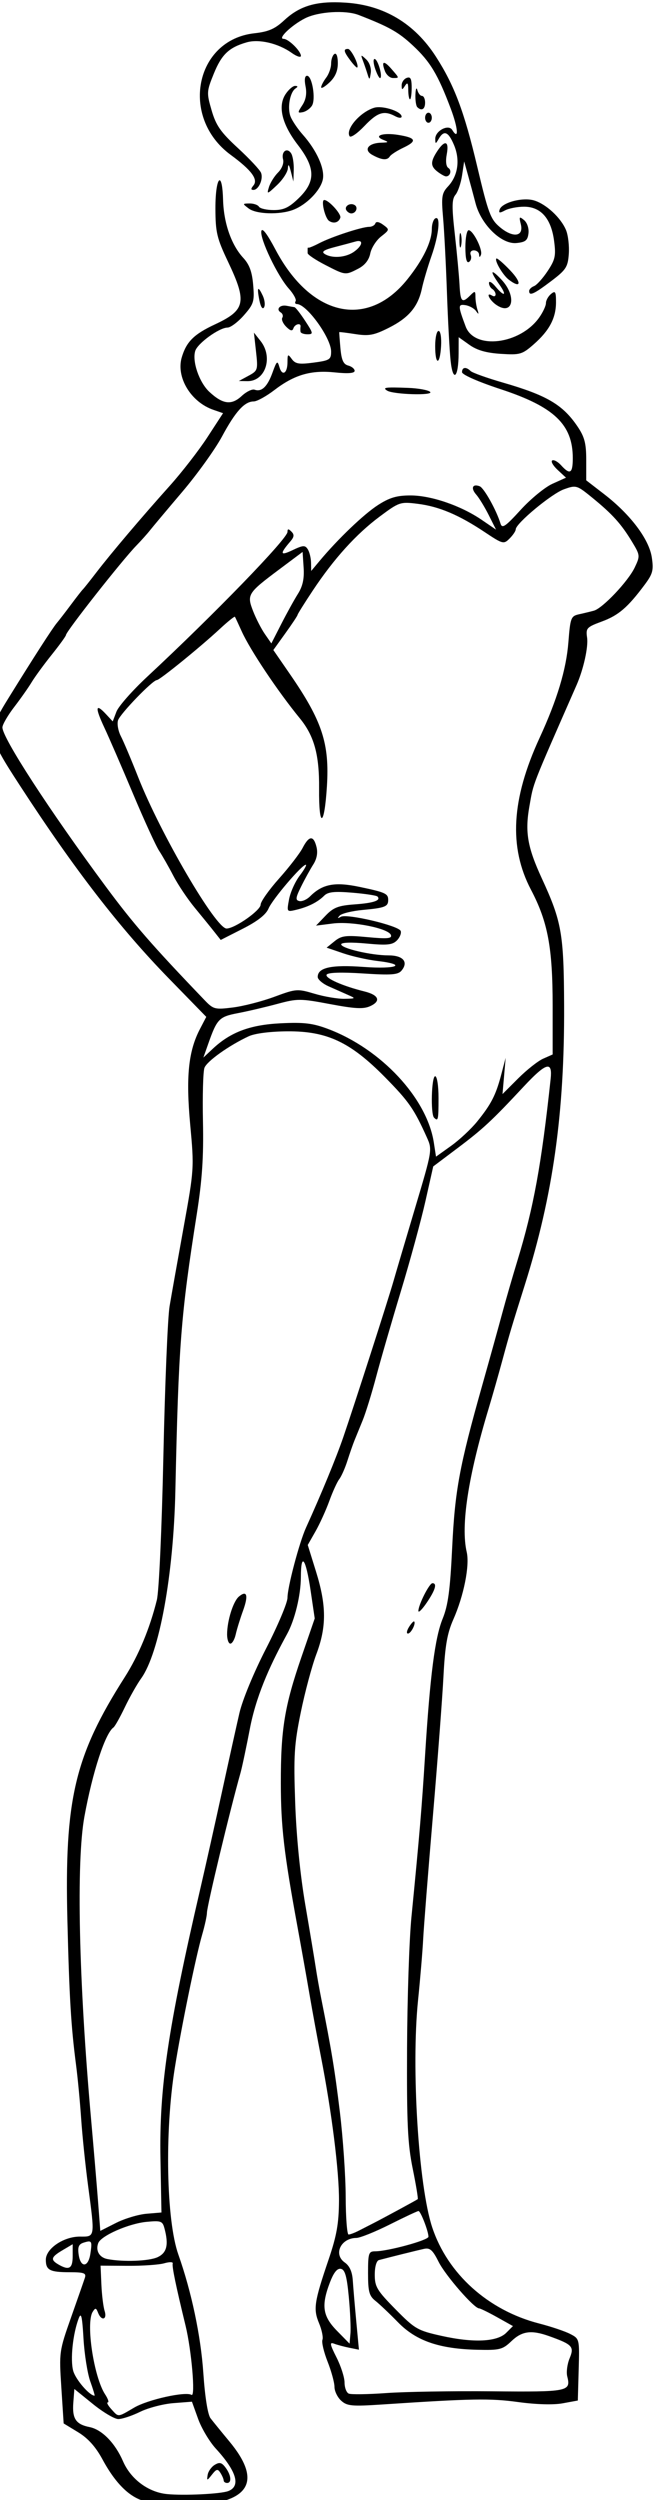 <?xml version="1.0" encoding="UTF-8"?>
<svg width="51.951mm" height="197.33mm" version="1.1" viewBox="0 0 51.951 197.33" xmlns="http://www.w3.org/2000/svg">
<g transform="translate(324.35 -111.85)">
<path transform="scale(.265)" d="m-1124 422.75c-6.815-0.044-11.173 1.537-15.309 5.387-2.74 2.551-4.664 3.387-8.861 3.85-17.73 1.956-22.236 25.077-7.059 36.219 6.218 4.564 8.263 7.322 6.768 9.123-0.785 0.945-0.787 1.318-0.01 1.318 1.569 0 3.015-3.227 2.283-5.096-0.343-0.877-3.439-4.191-6.879-7.363-5.156-4.754-6.533-6.724-7.84-11.219-1.527-5.253-1.503-5.655 0.65-10.961 2.319-5.713 4.519-7.808 9.801-9.322 3.667-1.052 9.379 0.288 13.393 3.141 1.512 1.075 2.75 1.474 2.75 0.887 0-1.428-3.702-5.066-5.154-5.066-1.878 0 2.352-4.059 6.365-6.107 3.951-2.016 12.066-2.524 15.992-1.002 9.055 3.511 11.863 5.09 16.148 9.086 5.189 4.838 7.459 8.619 11.303 18.832 2.201 5.848 2.449 9.594 0.418 6.309-1.114-1.803-5.083 0.298-5.041 2.668 0.028 1.599 0.099 1.595 1.049-0.035 1.554-2.668 2.87-2.115 4.553 1.912 1.845 4.415 1.166 9.104-1.773 12.26-1.892 2.03-2.05 3.034-1.494 9.426 0.342 3.934 0.855 13.902 1.141 22.152 0.286 8.25 0.781 17.435 1.1 20.41 0.705 6.579 2.358 5.032 2.381-2.228l0.016-4.818 3.207 2.283c2.263 1.611 5.015 2.4 9.344 2.676 5.755 0.366 6.367 0.187 9.844-2.865 4.633-4.068 6.605-7.809 6.605-12.531 0-3.151-0.213-3.494-1.5-2.426-0.825 0.685-1.5 1.907-1.5 2.717 0 0.81-0.91 2.748-2.019 4.307-5.71 8.019-19.277 9.67-21.896 2.664-2.32-6.204-2.325-6.713-0.072-6.369 1.183 0.181 2.607 0.97 3.164 1.754 0.797 1.123 0.886 1.039 0.418-0.404-0.327-1.008-0.596-2.728-0.596-3.822 0-1.809-0.142-1.847-1.57-0.418-2.427 2.427-2.909 1.944-3.172-3.18-0.134-2.612-0.761-9.351-1.393-14.975-0.938-8.353-0.904-10.52 0.188-11.836 0.735-0.886 1.618-3.486 1.961-5.775l0.625-4.162 1.113 4c0.613 2.2 1.637 6.008 2.277 8.463 1.664 6.384 7.72 12.281 12.172 11.854 2.705-0.26 3.353-0.783 3.6-2.902 0.171-1.474-0.393-3.163-1.312-3.926-1.429-1.186-1.541-1.05-0.977 1.199 0.935 3.726-2.284 4.2-6.209 0.914-2.811-2.353-3.462-4.09-6.781-18.102-3.883-16.391-6.82-24.192-12.322-32.734-6.345-9.851-15.449-15.3-26.811-16.045-1.08-0.071-2.104-0.111-3.078-0.117zm3.715 13.896c-1.446 0-1.283 0.78 0.725 3.465 0.963 1.287 1.874 2.221 2.027 2.076 0.639-0.605-1.812-5.541-2.752-5.541zm-3.812 1.432c-0.068 1.6e-4 -0.139 0.023-0.213 0.068-0.55 0.34-1 1.63-1 2.867 0 1.237-0.661 3.124-1.469 4.191-0.807 1.068-1.481 2.357-1.5 2.865-0.017 0.508 1.094-0.132 2.469-1.424 1.712-1.608 2.5-3.415 2.5-5.732 0-1.752-0.313-2.837-0.787-2.836zm7.879 0.617c-0.13 0.051 0.03 0.521 0.381 1.451 0.415 1.1 1.032 2.9 1.371 4 0.567 1.84 0.645 1.811 0.973-0.377 0.203-1.354-0.387-3.076-1.371-4-0.803-0.754-1.223-1.125-1.353-1.074zm3.852 0.951c-0.462 0-0.36 1.373 0.225 3.051 0.585 1.678 1.258 2.857 1.496 2.619 0.703-0.703-0.805-5.67-1.721-5.67zm2.922 1.156c-0.51-0.083-0.484 0.734 0.158 2.428 0.434 1.146 1.506 2.082 2.383 2.082 1.981 0 1.998 0.105-0.412-2.674-1.01-1.164-1.732-1.772-2.129-1.836zm-23.035 3.844c-0.679 0-0.845 1.175-0.447 3.164 0.423 2.115 0.105 3.969-0.957 5.59-1.473 2.248-1.463 2.4 0.135 2.086 0.948-0.186 2.173-1.053 2.723-1.926 1.207-1.917 0.065-8.914-1.455-8.914zm30.355 0.52c-0.088-0.014-0.184-0.011-0.289 6e-3 -0.12 0.019-0.252 0.058-0.397 0.113-0.825 0.317-1.492 1.315-1.484 2.219 0.013 1.426 0.143 1.445 0.984 0.143 0.755-1.169 0.973-0.893 0.984 1.25 0.01 1.512 0.24 2.75 0.516 2.75 0.275 0 0.5-1.561 0.5-3.469 0-2.046-0.201-2.916-0.815-3.012zm-33.912 2.496c-0.675-8e-3 -1.962 1.108-2.861 2.481-2.356 3.596-1.055 8.949 3.672 15.096 5.28 6.867 5.349 10.921 0.264 15.859-2.88 2.797-4.456 3.549-7.441 3.549-2.083 0-4.066-0.45-4.406-1-0.34-0.55-1.604-0.988-2.809-0.969-2.142 0.031-2.147 0.065-0.25 1.5 2.269 1.716 9.212 1.93 13.244 0.406 3.965-1.498 8.109-5.721 8.828-8.996 0.695-3.162-1.773-8.7-5.988-13.441-1.467-1.65-3.086-4.043-3.598-5.318-1.036-2.583-0.211-7.285 1.477-8.416 0.76-0.51 0.72-0.739-0.131-0.75zm36.207 0.783c-0.022-0.011-0.045-0.01-0.066 4e-3 -0.142 0.09-0.257 0.721-0.297 1.781-0.064 1.696 0.182 3.383 0.549 3.75 1.268 1.268 2.334 0.658 2.334-1.334 0-1.1-0.416-2-0.926-2s-1.133-0.788-1.385-1.75c-0.071-0.271-0.142-0.418-0.209-0.451zm-11.598 5.562c-0.392 0.019-0.751 0.072-1.059 0.166-4.187 1.278-8.606 6.399-7.318 8.482 0.329 0.532 2.304-0.828 4.391-3.022 3.914-4.115 5.84-4.735 9.17-2.953 1.079 0.578 1.934 0.631 1.934 0.121 0-1.35-4.374-2.925-7.117-2.795zm15.117 1.639c-0.55 0-1 0.675-1 1.5 0 0.825 0.45 1.5 1 1.5s1-0.675 1-1.5c0-0.825-0.45-1.5-1-1.5zm-12.092 6.363c-2.61 0.031-3.682 0.822-1.342 1.738 1.678 0.657 1.597 0.767-0.615 0.828-3.912 0.108-5.398 2.135-2.672 3.644 2.804 1.552 4.438 1.695 5.205 0.453 0.331-0.535 2.152-1.709 4.049-2.609 4.193-1.99 3.797-2.95-1.572-3.809-1.142-0.183-2.183-0.256-3.053-0.246zm17.053 2.742c-0.534 0.058-1.347 0.835-2.346 2.359-2.066 3.152-2.036 4.495 0.135 6.143 0.963 0.731 2.061 1.342 2.441 1.361 1.294 0.06 1.847-1.827 0.736-2.514-0.674-0.416-0.86-2.008-0.473-4.07 0.42-2.24 0.193-3.354-0.494-3.279zm-47.08 2.119c-0.887-0.062-1.614 1.076-1.193 2.684 0.291 1.112-0.333 2.738-1.496 3.9-1.097 1.097-2.316 3.052-2.711 4.344-0.682 2.235-0.567 2.204 2.4-0.59 1.715-1.615 3.173-3.865 3.238-5 0.083-1.454 0.343-1.177 0.881 0.938l0.764 3 0.104-3.5c0.057-1.925-0.289-4.119-0.77-4.877-0.376-0.594-0.814-0.87-1.217-0.898zm-20.117 8.906c-0.611 0.054-1.255 3.154-1.236 8.48 0.025 7.041 0.442 8.793 3.75 15.76 5.719 12.043 5.226 14.421-3.883 18.68-6.253 2.923-8.496 5.144-9.885 9.787-1.771 5.92 2.673 13.33 9.389 15.656l2.904 1.006-4.65 7.146c-2.558 3.931-7.619 10.456-11.244 14.5-8.416 9.388-17.495 20.104-21.904 25.854-1.898 2.475-3.692 4.725-3.984 5-0.292 0.275-1.87 2.3-3.508 4.5s-3.546 4.675-4.24 5.5c-1.283 1.525-6.841 10.155-14.254 22.133-6.593 10.652-6.52 11.233 3.318 26.367 16.163 24.864 29.657 42.332 44.316 57.373l11.152 11.443-1.9 3.643c-3.433 6.586-4.202 14.2-2.883 28.508 1.185 12.85 1.156 13.281-1.969 30.533-1.743 9.625-3.624 20.2-4.18 23.5-0.556 3.3-1.385 23.325-1.844 44.5-0.474 21.903-1.315 40.44-1.949 43-2.11 8.51-5.442 16.512-9.574 23-14.924 23.43-17.977 36.395-17.076 72.5 0.576 23.094 1.077 31.455 2.578 43 0.501 3.85 1.185 11.05 1.52 16 0.335 4.95 1.253 13.854 2.041 19.785 2.09 15.736 2.148 15.358-2.379 15.332-4.869-0.028-10.189 3.57-10.189 6.893 0 3.112 1.175 3.721 7.178 3.721 4.172 0 4.909 0.27 4.467 1.635-0.291 0.899-2.147 6.218-4.123 11.82-3.539 10.03-3.582 10.35-2.9 20.887l0.691 10.699 4.301 2.615c2.955 1.796 5.233 4.334 7.277 8.113 4.344 8.03 9.1 12.263 14.328 12.75 2.343 0.218 4.491 0.64 4.771 0.938 0.281 0.297 4.23 0.285 8.775-0.027 16.263-1.116 19.544-7.447 9.887-19.072-2.326-2.8-4.835-5.885-5.578-6.857-0.824-1.079-1.661-6.34-2.148-13.5-0.751-11.037-3.523-24.183-7.434-35.246-3.597-10.175-4.11-36.512-1.082-55.486 1.946-12.193 6.267-33.249 8.182-39.865 0.774-2.676 1.408-5.583 1.408-6.461 0-1.97 6.881-30.638 10.004-41.674 0.467-1.65 1.797-7.95 2.955-14 2.15-10.431 6.677-19.581 10.892-27.305 2.318-4.185 4.125-11.615 4.137-17.004 0.016-7.647 1.478-5.626 2.902 4.014l1.225 8.295-3.961 11.5c-5.026 14.588-6.159 21.525-6.137 37.582 0.018 12.891 0.918 20.69 4.898 42.418 1.159 6.325 2.802 15.55 3.65 20.5s2.377 13.275 3.397 18.5c3.234 16.567 5.443 34.219 5.383 43-0.046 6.743-0.69 10.361-3.113 17.5-4.279 12.605-4.592 14.705-2.83 18.922 0.834 1.995 1.288 4.222 1.01 4.947s0.415 3.655 1.541 6.512c1.126 2.856 2.047 6.233 2.047 7.502s0.898 3.12 1.996 4.113c1.766 1.598 3.178 1.728 12.25 1.127 26.721-1.77 32.099-1.865 40.478-0.721 5.384 0.736 10.514 0.88 13.275 0.373l4.5-0.826 0.258-9.195c0.257-9.167 0.249-9.198-2.545-10.643-1.541-0.797-5.707-2.198-9.258-3.113-15.174-3.912-27.268-14.797-31.842-28.654-4.071-12.334-6.266-47.487-4.219-67.553 0.662-6.484 1.352-14.716 1.533-18.291 0.181-3.575 1.478-20 2.883-36.5 1.405-16.5 2.826-35.271 3.16-41.713 0.475-9.177 1.113-12.858 2.945-17.002 3.123-7.061 4.911-16.058 3.986-20.055-1.82-7.866 0.409-22.47 6.521-42.73 1.079-3.575 2.936-10.1 4.129-14.5 2.142-7.903 2.692-9.749 6.705-22.5 8.354-26.543 11.794-51.027 11.662-83-0.089-21.537-0.708-25.055-6.672-38-4.262-9.251-5.033-13.789-3.654-21.5 1.285-7.189 0.426-4.984 14.031-36 2.069-4.716 3.547-11.382 3.139-14.162-0.41-2.798-0.116-3.118 4.399-4.785 4.955-1.83 7.681-4.165 12.691-10.871 2.493-3.337 2.77-4.375 2.191-8.234-0.809-5.395-6.355-12.766-14.111-18.756l-5.426-4.191v-6.109c0-4.944-0.506-6.85-2.633-9.984-4.384-6.46-9.126-9.243-22.176-13.016-4.782-1.382-9.122-2.935-9.645-3.451-1.343-1.326-2.551-1.164-2.551 0.344 0 0.75 4.802 2.864 11.566 5.09 15.921 5.24 21.434 10.52 21.434 20.529 0 4.556-0.822 5.056-3.478 2.121-0.984-1.087-2.176-1.738-2.648-1.445-0.472 0.292 0.259 1.566 1.623 2.83l2.48 2.299-4.049 1.826c-2.226 1.004-6.486 4.503-9.469 7.775-4.551 4.994-5.515 5.647-5.994 4.07-1.205-3.969-4.916-10.615-6.203-11.109-2.144-0.823-2.724 0.558-1.039 2.475 0.849 0.966 2.528 3.712 3.731 6.102l2.186 4.346-4.32-2.947c-6.166-4.209-15.029-7.244-21.16-7.244-4.098 0-6.253 0.637-9.713 2.869-4.222 2.724-11.918 10.089-17.379 16.631l-2.504 3-0.047-2.5c-0.026-1.375-0.464-3.158-0.973-3.963-0.804-1.271-1.402-1.235-4.553 0.268-3.693 1.761-3.854 1.136-0.662-2.578 1.169-1.36 1.25-2.047 0.348-2.949-0.902-0.902-1.176-0.884-1.176 0.08 0 2.024-21.719 24.442-41.805 43.148-4.432 4.128-8.554 8.809-9.16 10.402l-1.101 2.898-2.068-2.219c-3.101-3.329-3.252-1.946-0.441 4.043 1.386 2.953 5.233 11.826 8.549 19.717 3.316 7.891 6.818 15.541 7.781 17 0.963 1.459 2.874 4.816 4.248 7.461s4.24 6.92 6.369 9.5c2.129 2.58 4.739 5.795 5.801 7.143l1.932 2.449 6.549-3.328c4.421-2.246 6.924-4.207 7.699-6.033 1.17-2.758 9.924-13.039 11.102-13.039 0.356 0-0.462 1.462-1.818 3.25-1.357 1.788-2.784 4.959-3.172 7.049-0.702 3.783-0.692 3.798 2.166 3.113 3.561-0.853 6.383-2.28 8.301-4.197 1.135-1.136 3.046-1.339 8.389-0.891 3.805 0.319 7.165 0.825 7.467 1.127 1.164 1.164-1.057 1.941-6.729 2.352-4.931 0.357-6.366 0.912-8.729 3.379l-2.828 2.953 5-0.633c5.765-0.729 16.645 1.435 17.314 3.443 0.349 1.048-1.07 1.172-6.994 0.617-6.473-0.607-7.737-0.449-9.797 1.219l-2.365 1.914 4.904 1.672c2.697 0.919 7.273 1.948 10.17 2.289 9.167 1.077 5.894 2.51-4.064 1.779-9.604-0.705-13.668 0.183-13.668 2.986 0 0.743 1.462 2 3.25 2.795 1.788 0.795 4.375 1.941 5.75 2.547 2.424 1.068 2.391 1.103-1.068 1.168-1.963 0.037-5.952-0.639-8.865-1.504-5.137-1.526-5.498-1.498-11.975 0.902-3.673 1.361-9.232 2.794-12.352 3.184-5.38 0.672-5.817 0.559-8.457-2.195-15.669-16.345-21.14-22.635-29.422-33.818-16.738-22.602-30.922-44.452-30.795-47.438 0.036-0.86 1.623-3.587 3.523-6.062 1.901-2.475 4.234-5.792 5.184-7.371 0.95-1.579 3.639-5.26 5.977-8.182 2.337-2.922 4.25-5.564 4.25-5.871 0-1.034 16.751-22.316 20.982-26.658 1.384-1.421 3.198-3.446 4.029-4.5 0.832-1.054 5.165-6.221 9.629-11.479 4.464-5.258 9.796-12.683 11.848-16.5 4.007-7.453 6.713-10.439 9.459-10.439 0.949 0 3.711-1.522 6.139-3.381 5.973-4.574 10.903-6.01 18.064-5.262 3.895 0.407 5.85 0.251 5.85-0.467 0-0.593-0.858-1.302-1.906-1.576-1.446-0.378-2.008-1.624-2.324-5.156-0.229-2.562-0.384-4.723-0.344-4.801 0.041-0.078 2.209 0.189 4.818 0.592 4.01 0.619 5.541 0.331 9.9-1.859 5.963-2.996 8.751-6.296 9.902-11.73 0.45-2.122 1.747-6.516 2.885-9.764 2.193-6.261 2.759-12.141 1.068-11.096-0.55 0.34-1 1.732-1 3.092 0 3.806-2.605 9.189-7.264 15.012-11.923 14.901-28.748 11.134-39.297-8.797-2.526-4.772-3.994-6.689-4.232-5.525-0.469 2.286 4.82 13.35 8.174 17.1 1.417 1.584 2.335 3.272 2.039 3.75-0.296 0.478-0.123 0.869 0.385 0.869 2.905 0 10.188 10.088 10.191 14.121 0 2.405-0.425 2.679-5.213 3.314-4.337 0.575-5.434 0.396-6.5-1.062-1.163-1.591-1.283-1.51-1.283 0.877 0 3.405-1.585 4.38-2.418 1.488-0.578-2.006-0.79-1.833-2.047 1.662-1.508 4.194-3.257 5.864-5.34 5.1-0.718-0.264-2.453 0.586-3.857 1.889-3.023 2.804-5.618 2.472-9.604-1.227-3.023-2.805-5.2-9.118-4.215-12.223 0.724-2.281 7.174-6.939 9.609-6.939 0.915 0 3.111-1.647 4.879-3.66 2.946-3.355 3.177-4.108 2.769-9.021-0.326-3.932-1.116-6.09-2.961-8.09-3.56-3.86-5.821-10.366-6.012-17.311-0.111-4.029-0.566-5.829-1.041-5.787zm91.475 5.691c-3.357-0.061-7.476 1.335-8.029 3.025-0.348 1.063-0.01 1.116 1.609 0.25 1.127-0.603 3.677-1.098 5.664-1.098 4.984 0 8.06 3.485 8.941 10.133 0.594 4.478 0.354 5.605-1.92 9.041-1.429 2.159-3.252 4.176-4.051 4.482-0.799 0.307-1.453 0.96-1.453 1.451 0 1.583 1.398 0.96 6.5-2.897 4.489-3.393 5.032-4.224 5.314-8.133 0.173-2.394-0.197-5.588-0.822-7.098-1.539-3.716-5.999-7.835-9.604-8.869-0.64-0.184-1.376-0.275-2.15-0.289zm-60.287 0.178c-1.045 0 0.21 5.41 1.447 6.234 1.372 0.914 2.862 0.488 3.344-0.957 0.358-1.074-3.458-5.277-4.791-5.277zm8.014 1.238c-1.056 0.042-1.976 0.935-1.422 1.832 0.317 0.512 0.972 0.93 1.457 0.93 1.4 0 2.134-1.799 1.016-2.49-0.333-0.206-0.699-0.286-1.051-0.271zm7.721 5.342c-0.252 0.018-0.428 0.145-0.508 0.385-0.19 0.569-1.034 1.035-1.877 1.035-2.124 0-11.176 2.966-14.801 4.85-1.65 0.857-3.112 1.468-3.25 1.355-0.137-0.112-0.25 0.02-0.25 0.295v1.32c0 0.451 2.34 2.026 5.201 3.5 6.096 3.142 6.023 3.132 9.883 1.137 1.96-1.013 3.188-2.569 3.58-4.531 0.329-1.643 1.774-3.911 3.211-5.041 2.567-2.019 2.578-2.08 0.631-3.504-0.764-0.559-1.4-0.831-1.82-0.801zm27.289 2.42c-0.536 0-0.975 2.276-0.975 5.059 0 3.333 0.365 4.835 1.068 4.4 0.587-0.363 0.827-1.291 0.531-2.061-0.31-0.807 0.084-1.398 0.932-1.398 0.808 0 1.505 0.562 1.549 1.25 0.058 0.914 0.208 0.932 0.56 0.068 0.597-1.465-2.335-7.318-3.666-7.318zm-2.463 0.848c-0.164-0.094-0.279 0.709-0.279 2.152 0 1.925 0.205 2.712 0.457 1.75 0.252-0.963 0.252-2.538 0-3.5-0.063-0.241-0.123-0.371-0.178-0.402zm-30.463 2.375c1.563-0.085 1.045 1.598-1.272 3.221-2.459 1.722-6.507 2.014-8.699 0.627-1.043-0.66-0.243-1.206 3-2.045 2.432-0.629 5.209-1.373 6.172-1.652 0.309-0.09 0.576-0.138 0.799-0.15zm41.184 5.213c-0.613 0.613 1.915 4.926 3.682 6.283 3.647 2.8 3.973 0.983 0.484-2.699-2.074-2.189-3.949-3.801-4.166-3.584zm-1.049 4.084c-0.37 0.018 0.233 1.256 1.885 3.576 2.435 3.42 1.591 3.91-1.125 0.654-1.032-1.237-1.891-1.714-1.91-1.059-0.018 0.655 0.417 1.469 0.967 1.809 0.55 0.34 1 1.069 1 1.619 0 0.55-0.45 0.721-1 0.381-2.076-1.283-0.9 1.323 1.25 2.769 4.926 3.314 6.127-2.584 1.527-7.508-1.43-1.531-2.306-2.256-2.594-2.242zm-69.82 4.982c-0.267 0.024-0.179 1.168 0.271 3.42 0.385 1.922 0.942 2.764 1.371 2.07 0.398-0.643 0.226-2.222-0.381-3.508-0.633-1.341-1.054-2.001-1.262-1.982zm7.674 4.947c-1.573 0.028-2.373 1.225-1.037 2.051 0.568 0.351 0.772 1.06 0.453 1.576-0.319 0.516 0.199 1.718 1.152 2.672 1.248 1.248 1.851 1.388 2.148 0.494 0.44-1.321 2.329-1.758 2.129-0.492-0.065 0.412-0.065 1.087 0 1.5s0.991 0.75 2.059 0.75c1.809 0 1.762-0.273-0.678-4-1.44-2.2-2.877-4.034-3.191-4.076-0.315-0.042-1.358-0.226-2.318-0.41-0.252-0.048-0.492-0.068-0.717-0.064zm45.973 7.551c-0.555 0-1.01 2.025-1.01 4.5 0 5.848 1.422 5.844 1.76-4e-3 0.146-2.529-0.182-4.496-0.75-4.496zm-55.012 0.5 0.627 5.652c0.606 5.468 0.534 5.702-2.248 7.209l-2.877 1.559 2.527 0.041c5.399 0.086 7.779-7.122 3.949-11.961zm41.93 16.348c-3.087-0.031-3.372 0.218-2.256 0.928 1.841 1.171 14.007 1.533 12.828 0.381-0.55-0.537-3.475-1.074-6.5-1.191-1.704-0.066-3.043-0.107-4.072-0.117zm53.496 29.551c1.348 0.027 2.496 0.926 5.371 3.269 5.981 4.877 8.617 7.792 11.795 13.037 2.489 4.109 2.509 4.286 0.861 7.758-1.951 4.11-9.564 12.158-12.172 12.867-0.978 0.266-2.949 0.743-4.379 1.059-2.458 0.543-2.633 1-3.211 8.344-0.638 8.117-3.358 17.139-8.582 28.479-8.41 18.255-9.221 32.555-2.564 45.232 5.031 9.582 6.457 17.213 6.457 34.562v14.506l-2.82 1.248c-1.551 0.687-4.912 3.342-7.471 5.9l-4.65 4.65 0.471-5.404 0.471-5.406-1.315 5c-1.607 6.114-3 8.827-7.189 14-1.782 2.2-5.266 5.452-7.744 7.225l-4.504 3.223-0.654-4.223c-2.042-13.187-15.7-27.849-31.488-33.803-4.565-1.723-7.183-2.037-14.105-1.697-9.164 0.449-14.975 2.627-20.283 7.604l-2.781 2.609 1.471-4.168c2.597-7.361 3.217-7.998 8.824-9.068 2.898-0.553 8.151-1.783 11.672-2.732 6.081-1.639 6.873-1.636 15.795 0.043 7.398 1.393 9.933 1.522 11.928 0.613 3.303-1.505 2.602-3.318-1.693-4.383-6.523-1.616-11.889-4.002-11.268-5.008 0.398-0.644 4.323-0.771 10.84-0.35 8.457 0.547 10.429 0.4 11.467-0.85 2.142-2.58 0.476-4.535-3.863-4.535-5.173 0-14.107-2.083-14.107-3.289 0-0.573 2.955-0.669 7.488-0.244 6.195 0.58 7.764 0.424 9.096-0.908 0.885-0.885 1.397-2.161 1.137-2.834-0.617-1.596-16.039-5.243-17.838-4.219-1.001 0.57-1.093 0.472-0.334-0.357 0.577-0.63 3.685-1.389 6.91-1.688 6.582-0.609 7.541-0.985 7.541-2.961 0-1.91-0.821-2.283-8.609-3.916-7.343-1.539-11.003-0.829-14.682 2.85-0.942 0.942-2.369 1.568-3.172 1.391-1.219-0.27-1.132-0.984 0.519-4.324 1.088-2.2 2.715-5.155 3.615-6.568 1.074-1.686 1.404-3.491 0.963-5.25-0.876-3.491-2.214-3.395-4.123 0.297-0.847 1.638-4.008 5.746-7.025 9.127-3.017 3.381-5.487 6.878-5.488 7.771 0 1.722-7.706 7.123-10.16 7.123-3.196 0-19.667-28.184-26.289-44.982-2.056-5.215-4.394-10.751-5.195-12.301-0.801-1.55-1.182-3.679-0.848-4.732 0.614-1.934 10.312-11.984 11.564-11.984 0.838 0 12.931-9.819 18.738-15.215 2.369-2.201 4.407-3.842 4.529-3.644 0.122 0.197 1.035 2.159 2.029 4.359 2.513 5.56 10.712 17.825 17.324 25.91 4.263 5.213 5.811 10.863 5.719 20.881-0.111 12.068 1.569 11.59 2.334-0.664 0.796-12.753-1.41-19.454-10.984-33.355l-4.979-7.227 3.609-5.025c1.985-2.763 3.609-5.213 3.609-5.443 0-0.231 2.04-3.493 4.533-7.248 6.306-9.498 12.928-16.817 19.945-22.047 5.798-4.321 6.137-4.434 11.299-3.789 6.346 0.793 12.235 3.272 19.912 8.385 5.48 3.649 5.721 3.712 7.486 1.947 1.003-1.003 1.824-2.228 1.824-2.723 0-1.743 10.683-10.618 14.365-11.934 1.369-0.489 2.25-0.786 3.059-0.77zm-80.924 19.428 0.307 4.646c0.22 3.328-0.261 5.553-1.697 7.838-1.103 1.755-3.335 5.795-4.961 8.979l-2.957 5.789-1.93-2.789c-1.062-1.534-2.636-4.599-3.498-6.812-1.925-4.944-1.649-5.387 7.736-12.412zm-4.5 142.79c11.774-0.076 18.733 3.197 29.035 13.654 7.118 7.225 8.671 9.458 12.482 17.932 1.653 3.675 1.627 3.833-3.49 21-2.836 9.514-5.734 19.322-6.439 21.797-1.57 5.508-11.668 36.89-14.963 46.5-2.091 6.099-6.543 16.904-11.102 26.943-2.003 4.412-5.523 17.721-5.523 20.885 0 1.485-2.868 8.289-6.375 15.119-3.671 7.149-7.043 15.311-7.949 19.236-0.866 3.75-3.19 14.241-5.164 23.316-1.974 9.075-4.892 22.125-6.486 29-9.662 41.669-12.268 59.33-11.873 80.471l0.297 15.969-4.439 0.373c-2.442 0.205-6.541 1.437-9.109 2.738l-4.67 2.367-0.67-8.709c-0.368-4.79-1.309-15.909-2.092-24.709-3.661-41.174-4.434-76.503-1.971-90 2.414-13.23 6.19-24.801 8.656-26.531 0.416-0.292 1.935-2.992 3.375-6 1.44-3.008 3.63-6.881 4.869-8.607 5.419-7.552 9.64-30.678 10.195-55.861 0.962-43.671 1.623-52.203 6.389-82.492 1.596-10.147 2.05-16.965 1.832-27.5-0.159-7.704 0.04-14.908 0.441-16.008 0.721-1.974 7.301-6.665 13.207-9.414 1.827-0.851 6.423-1.435 11.537-1.469zm77.533 10.518c0.903 0.017 1.128 1.241 0.873 3.615-2.765 25.718-5.086 38.408-9.926 54.25-1.428 4.675-3.443 11.65-4.476 15.5-1.034 3.85-3.719 13.525-5.969 21.5-6.821 24.181-8.147 31.348-8.975 48.5-0.607 12.58-1.215 17.09-2.842 21.098-2.298 5.661-3.746 16.954-5.244 40.902-0.975 15.585-1.622 23.261-4.051 48-0.648 6.6-1.233 24.15-1.301 39-0.102 22.425 0.184 28.502 1.682 35.863 0.992 4.875 1.667 8.972 1.5 9.104-0.388 0.305-10.663 5.872-13.305 7.209-1.1 0.556-3.006 1.532-4.236 2.168-1.23 0.636-2.608 1.156-3.062 1.156-0.455 0-0.843-5.062-0.861-11.25-0.019-6.188-0.799-17.55-1.734-25.25-1.539-12.672-2.466-18.315-5.59-34-0.548-2.75-1.265-6.8-1.594-9-0.329-2.2-1.715-10.525-3.08-18.5-1.556-9.089-2.693-20.498-3.047-30.572-0.496-14.137-0.294-17.388 1.674-27 1.231-6.01 3.316-13.794 4.635-17.297 3.058-8.126 3.033-14.489-0.1-24.574l-2.467-7.941 2.309-4.059c1.27-2.231 3.124-6.307 4.119-9.057 0.995-2.75 2.329-5.675 2.965-6.5 0.636-0.825 1.73-3.3 2.43-5.5 0.7-2.2 1.64-4.9 2.088-6 0.448-1.1 1.549-3.8 2.449-6s2.71-8.05 4.021-13c1.311-4.95 4.63-16.425 7.375-25.5 2.745-9.075 6.034-21.143 7.309-26.818l2.318-10.32 7.232-5.443c7.598-5.719 10.21-8.145 19.617-18.232 3.822-4.098 6.103-6.072 7.264-6.051zm-33.533 2.865c-1.101 0-1.406 11.262-0.334 12.334 1.218 1.218 1.334 0.712 1.334-5.834 0-3.667-0.436-6.5-1-6.5zm-0.815 151c-0.924 0-4.186 6.44-4.186 8.266 0 0.659 1.125-0.457 2.5-2.481 2.551-3.754 3.143-5.785 1.685-5.785zm-56.207 3.141c-0.356 0.054-0.836 0.327-1.438 0.826-1.716 1.424-3.528 7.204-3.535 11.283 0 1.512 0.435 2.75 0.975 2.75s1.258-1.238 1.596-2.75c0.337-1.512 1.312-4.672 2.164-7.021 1.254-3.457 1.305-5.25 0.238-5.088zm50.67 8.24c-0.256 0.041-0.858 0.723-1.445 1.664-0.671 1.075-0.814 1.955-0.318 1.955 0.898 0 2.444-3.005 1.852-3.598-0.021-0.021-0.051-0.027-0.088-0.021zm1.383 175.62c0.626 0 2.969 6.044 2.969 7.658 0 1.038-12.092 4.342-15.893 4.342-1.927 0-2.107 0.556-2.107 6.51 0 5.511 0.338 6.777 2.199 8.25 1.209 0.957 4.247 3.84 6.75 6.406 5.386 5.521 12.269 7.897 23.654 8.164 6.656 0.156 7.482-0.054 10.127-2.58 3.157-3.015 5.938-3.376 11.27-1.465 6.912 2.478 7.494 3.11 6.057 6.58-0.707 1.703-1.025 4.12-0.711 5.373 1.135 4.523 0.383 4.673-22.373 4.461-11.81-0.11-25.973 0.124-31.473 0.519s-10.562 0.469-11.25 0.166c-0.688-0.303-1.25-1.788-1.25-3.299 0-1.511-1.079-4.879-2.398-7.484-1.963-3.878-2.099-4.622-0.75-4.1 0.907 0.351 2.95 0.902 4.541 1.223l2.893 0.582-0.789-8.402c-0.435-4.622-0.904-10.13-1.043-12.24-0.171-2.591-0.947-4.322-2.393-5.334-3.467-2.428-1.173-7.28 3.459-7.314 1.11-0.01 5.601-1.816 9.98-4.016s8.219-4 8.531-4zm-78.471 3.049c1.968-0.024 2.348 0.476 2.779 2.088 1.312 4.901 0.737 7.32-2.047 8.613-2.553 1.186-10.259 1.471-14.959 0.555-2.397-0.467-3.57-2.525-2.713-4.758 0.842-2.195 9.067-5.81 14.381-6.32 1.07-0.103 1.903-0.17 2.559-0.178zm-19.873 6.018c1.052-0.082 1.022 0.778 0.58 3.684-0.621 4.076-2.894 4.247-3.479 0.262-0.336-2.291 0-3.13 1.461-3.592 0.616-0.196 1.087-0.326 1.438-0.353zm-4.688 0.82v3.557c0 3.708-1.068 4.33-4.25 2.477-2.439-1.421-2.204-2.219 1.25-4.26zm105.3 1.295c1.365-0.071 2.187 0.876 3.732 3.967 2.021 4.043 10.558 13.852 12.055 13.852 0.364 0 2.784 1.186 5.377 2.635l4.713 2.635-2.004 2.004c-2.705 2.705-9.717 3.039-19.262 0.916-7.161-1.593-7.939-2.043-13.75-7.945-5.489-5.576-6.16-6.694-6.16-10.281 0-2.376 0.512-4.161 1.25-4.357 3.261-0.867 11.481-2.908 13.428-3.334 0.221-0.048 0.426-0.08 0.621-0.09zm-76.107 4.061c0.453 0.012 0.692 0.139 0.615 0.383-0.266 0.841 0.907 6.517 3.828 18.541 1.774 7.298 2.983 21.331 1.775 20.598-1.797-1.092-12.994 1.391-17.088 3.789-5.019 2.94-4.592 2.912-6.822 0.447-0.995-1.1-1.463-2-1.039-2s0.064-1.076-0.799-2.393c-3.362-5.131-5.791-21.27-3.699-24.578 0.797-1.261 1.024-1.225 1.59 0.25 0.997 2.598 2.805 2.111 1.963-0.529-0.395-1.238-0.828-4.777-0.963-7.865l-0.246-5.615 8.098 0.051c4.453 0.028 9.351-0.312 10.887-0.758 0.779-0.226 1.447-0.332 1.9-0.32zm50.307 1.969c0.135-0.021 0.269-0.018 0.404 0.01 1.224 0.234 1.775 2.17 2.357 8.293 0.418 4.393 0.642 9.338 0.496 10.988l-0.264 3-3.746-3.82c-4.283-4.37-4.74-7.511-2.094-14.44 0.983-2.574 1.904-3.882 2.846-4.029zm-77.154 13.936c0.372 0.086 0.6 2.102 0.879 6.861 0.274 4.671 1.184 10.405 2.022 12.742s1.41 4.25 1.274 4.25c-1.5 0-5.651-4.821-6.359-7.387-0.918-3.325-0.119-11 1.623-15.606 0.188-0.497 0.347-0.794 0.486-0.854 0.026-0.011 0.051-0.014 0.076-0.01zm-1.844 21.857 5.5 4.459c3.025 2.453 6.428 4.477 7.562 4.5 1.134 0.021 4.059-0.943 6.5-2.141s6.92-2.367 9.953-2.602l5.516-0.428 1.836 5.107c1.01 2.809 3.382 6.793 5.269 8.854 6.226 6.796 7.516 11.206 3.707 12.668-2.229 0.857-13.206 1.389-18.246 0.887-5.582-0.556-10.792-4.444-13.102-9.775-2.344-5.412-6.282-9.44-9.943-10.172-4.109-0.822-5.229-2.5-4.863-7.285zm43.17 22.068c-0.387 0.019-0.819 0.203-1.361 0.535-0.995 0.609-1.938 1.959-2.098 3-0.275 1.795-0.209 1.791 1.289-0.102 1.356-1.713 1.714-1.784 2.525-0.5 0.52 0.822 0.951 1.832 0.959 2.244 0.01 0.412 0.466 0.75 1.016 0.75 1.45 0 1.226-2.313-0.441-4.559-0.721-0.971-1.244-1.4-1.889-1.369z"/>
</g>
</svg>
